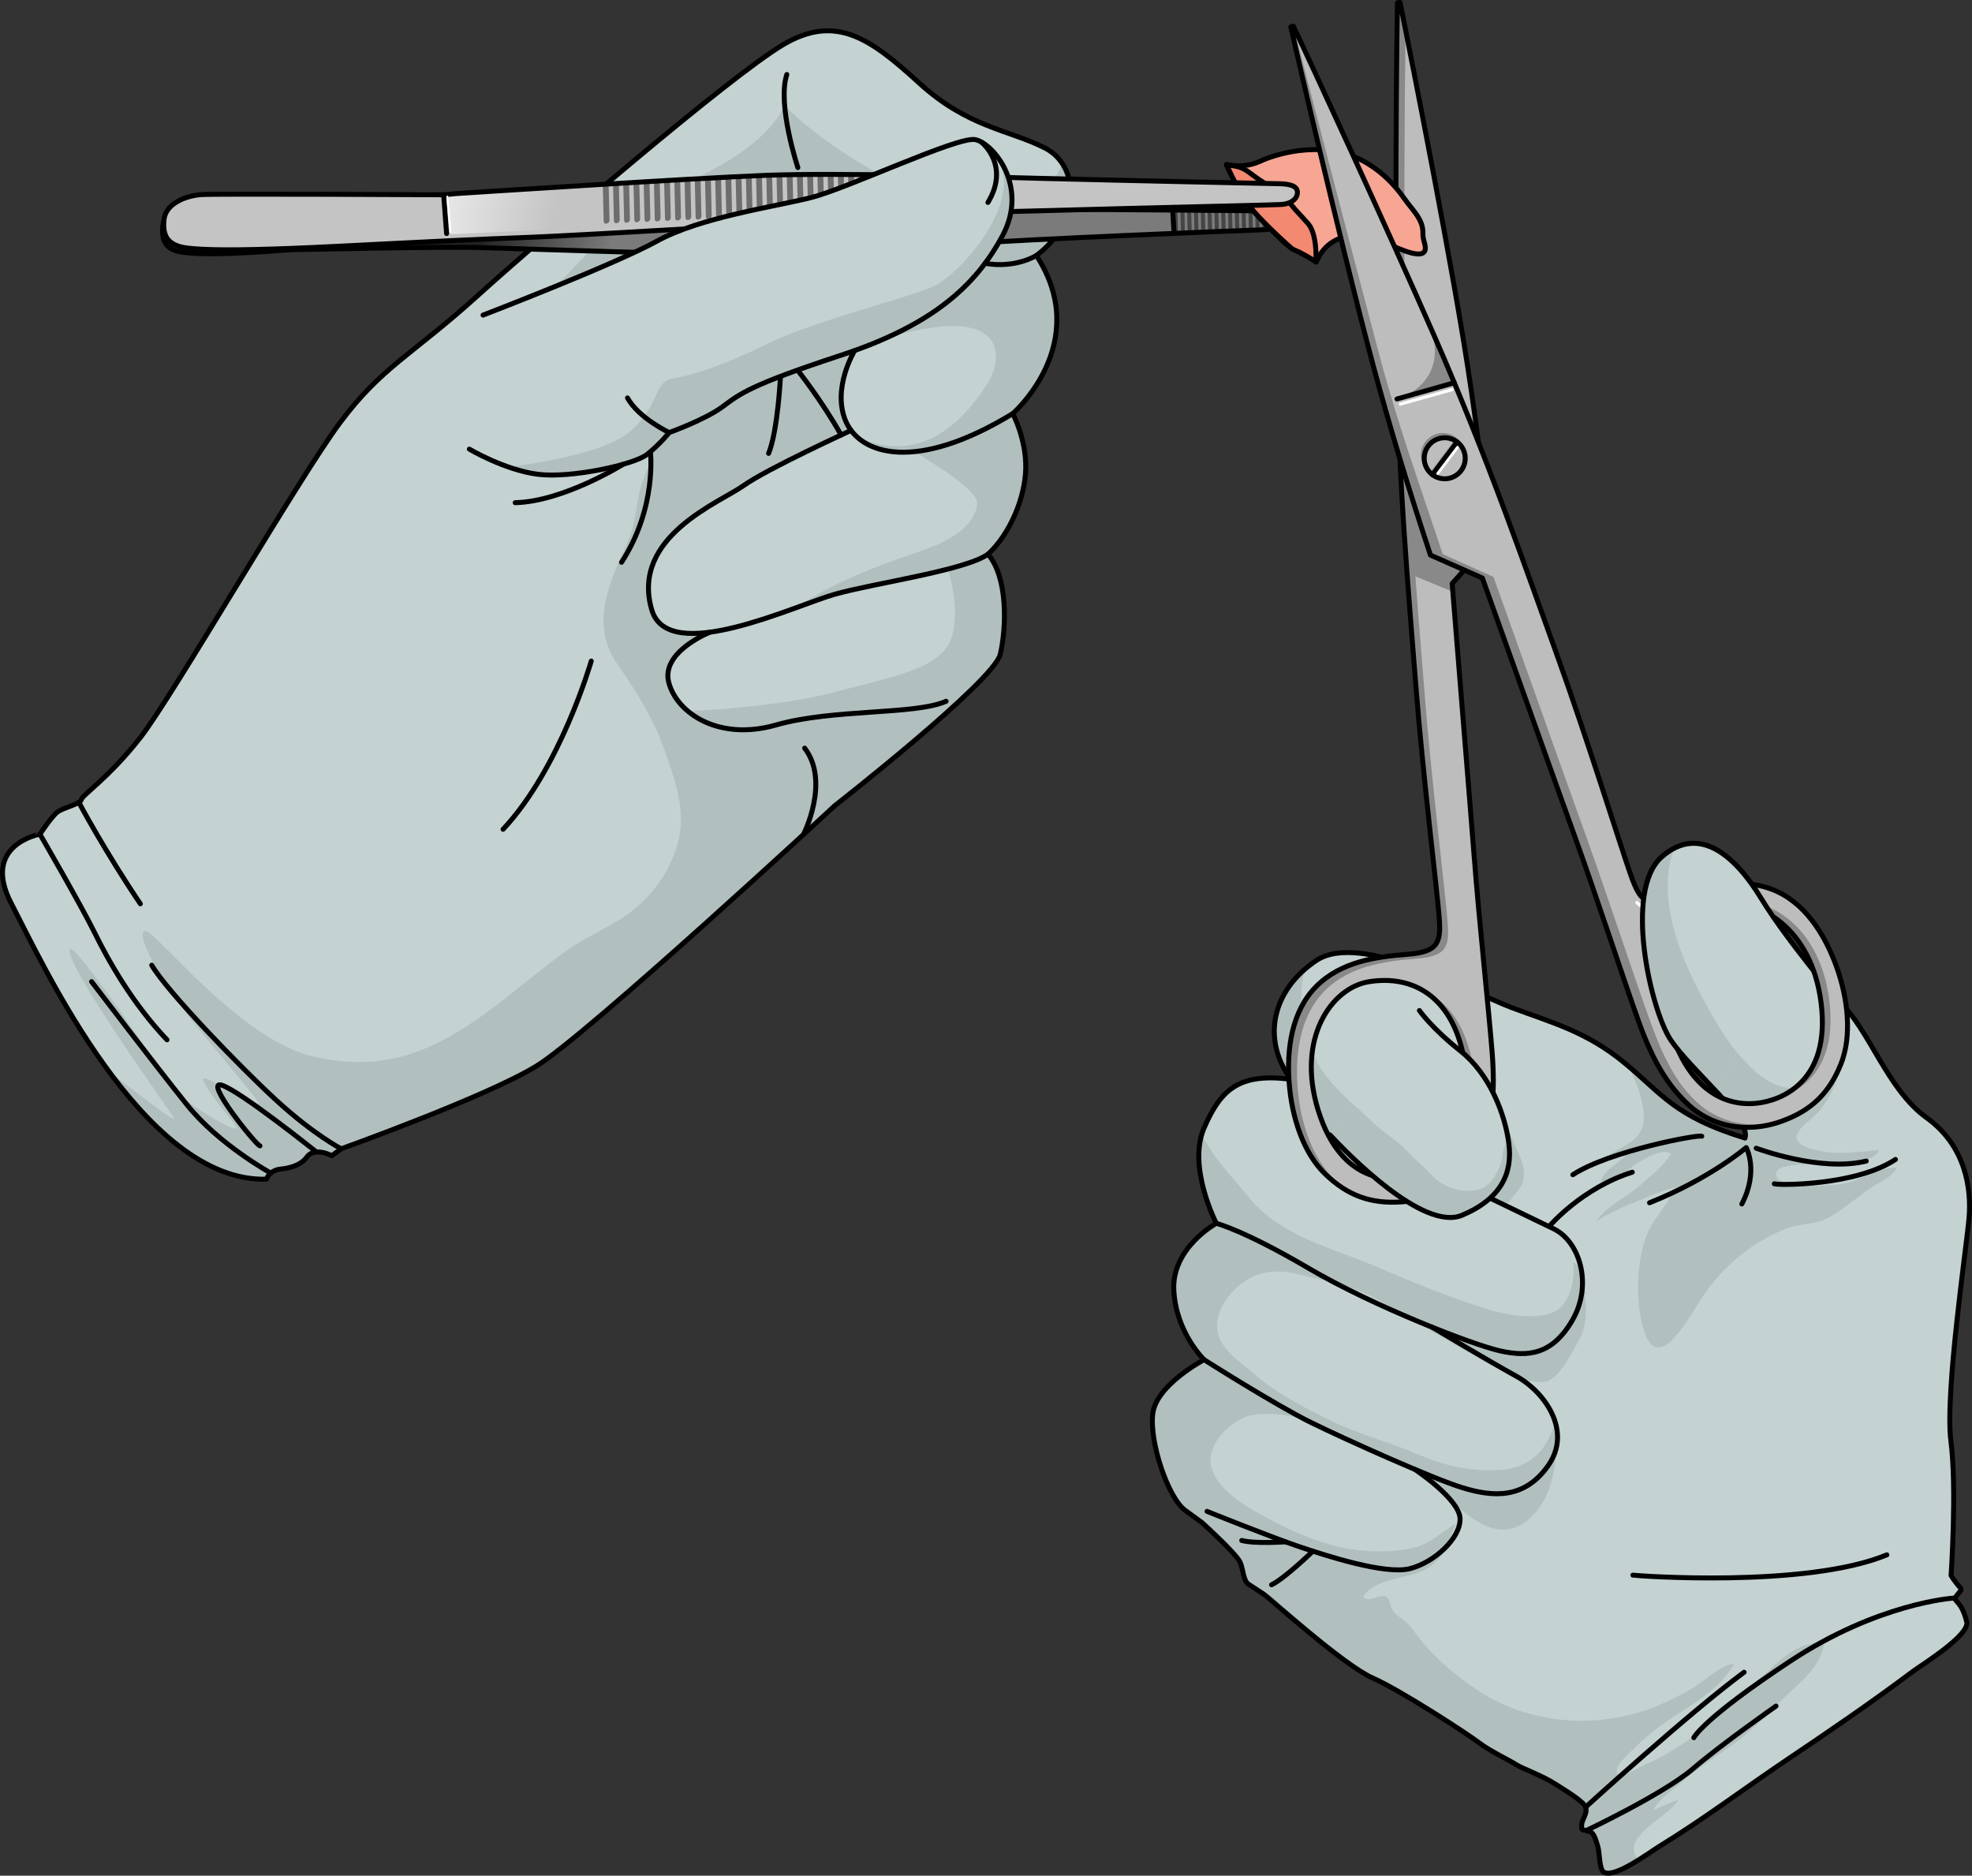 <?xml version="1.0" encoding="utf-8"?>
<!-- Generator: Adobe Illustrator 16.0.0, SVG Export Plug-In . SVG Version: 6.00 Build 0)  -->
<!DOCTYPE svg PUBLIC "-//W3C//DTD SVG 1.1//EN" "http://www.w3.org/Graphics/SVG/1.1/DTD/svg11.dtd">
<svg version="1.1" id="Layer_1" xmlns="http://www.w3.org/2000/svg" xmlns:xlink="http://www.w3.org/1999/xlink" x="0px" y="0px"
	 width="397.839px" height="378.356px" viewBox="0 0 397.839 378.356" enable-background="new 0 0 397.839 378.356"
	 xml:space="preserve">
<rect x="0" y="0" width="397.839" height="378.356" fill="#333333" stroke="none"/>
<g>
	<g>
		<g>
			<path fill="#C4D2D2" d="M393.62,317.813c0,0,1.199-17.537-0.04-27.137c-1.24-9.598,3.187-39.334,3.663-45.043
				c0.479-5.711-0.58-14.438-8.604-20.197c-8.021-5.76-11.672-18.193-17.595-23.328c0,0-10.638-12.496-15.712-20.842
				c-5.073-8.346-12.406-15.159-20.099-8.402c-7.692,6.759-2.261,30.65,1.745,36.791c4.009,6.141,16.375,16,15.065,19.914
				c-14.419-4.43-16.726-8.953-24.402-15.24c-7.679-6.287-14.565-8.039-22.624-11.061c-8.061-3.023-30.52-15.482-39.441-9.531
				c-8.922,5.953-11.114,15.811-5.168,23.975c-10.434-1.316-14.135,2.033-17.51,9.863s2.48,19.197,2.48,19.197
				s-8.988,4.904-8.571,13.462c0.417,8.556,6.108,14.044,6.108,14.044s-9.568,5.025-10.338,10.797
				c-0.77,5.771,3.105,17.096,6.502,19.572c3.397,2.477,3.397,2.477,3.397,2.477s7.095,6.409,7.75,8.092
				c0.653,1.685,0.61,3.665,1.665,4.355c0,0,2.281,1.496,3.16,2.071s16.01,14.259,21.854,16.833s19.717,11.666,21.533,13.107
				c1.817,1.441,6.202,3.562,7.431,4.367c1.229,0.806,5.315,2.229,7.952,3.957c1.24,0.813,5.637,3.381,6.067,4.623
				c0.318,0.916-0.208,1.779-0.541,2.604c-0.169,0.417-0.302,0.854-0.266,1.308c0.015,0.192-0.02,0.474,0.128,0.609
				c0.158,0.145,0.361,0.096,0.552,0.129c0.171,0.027,0.343,0.096,0.511,0.15c0.237,0.076,0.555,0.139,0.764,0.283
				c0.695,0.475,1.064,2.102,1.311,2.846c0.348,1.061,0.297,4.363,1.074,5.068c1.902,1.736,9.414-3.906,11.418-5.131
				c8.828-5.396,17.087-11.643,25.664-17.416c8.561-5.76,17.096-11.582,25.35-17.779c1.623-1.22,11.58-7.335,10.922-10.043
				c-1.082-4.469-2.824-4.107-2.25-4.984c0.575-0.877,1.403-1.408,0.975-1.871C394.327,319.031,393.62,317.813,393.62,317.813z"/>
			<path fill="#B1BFBF" d="M306.461,232.913c-0.67-1.286-1.066-2.638-1.684-3.94c-0.425-0.9-0.943-1.756-1.32-2.673
				c-0.051,1.118,0.619,2.202,0.609,3.296c-0.006,0.699-0.397,1.308-0.629,1.92c-0.211,0.56-0.227,1.141-0.557,1.652
				c-0.393,0.607-1.117,1.018-1.711,1.412c-2.004,1.332-4.861,2.014-7.203,2.451c-3.156,0.59-6.613-1.65-8.842-3.699
				c-2.11-1.939-4.252-3.721-6.519-5.482c-1.599-1.241-2.923-2.735-4.447-4.063c-3.122-2.722-6.702-6.049-8.518-9.778
				c-1.292-2.661-2.314-5.447-2.802-8.397c-0.514-3.126-0.471-6.604,0.308-9.682c0.031-0.124,0.069-0.264,0.106-0.4
				c-6.92,6.014-8.23,14.787-2.846,22.182c-0.089-0.012-0.166-0.017-0.254-0.026c1.394,1.724,2.833,3.467,3.935,5.351
				c1.263,2.154,2.642,4.285,4.063,6.336c1.504,2.164,3.109,3.572,5.227,5.104c1.75,1.27,3.29,2.826,5.033,4.07
				c1.836,1.308,3.813,2.641,5.78,3.686c2.323,1.236,4.327,3.109,7.044,3.405c2.755,0.3,5.633-0.695,7.85-2.389
				c0.531-0.404,1.05-1.075,1.727-1.229c0.754-0.174,1.166,0.344,1.74,0.72c0.6,0.396,0.682,0.589,1.236,0.275
				c0.688-0.392,1.094-1.272,1.631-1.831c0.582-0.606,1.032-1.246,1.462-1.982C307.909,237.443,307.358,234.641,306.461,232.913z"/>
			<path fill="#B1BFBF" d="M371.506,238.838c-1.626,0.25-13.629,1.416-13.158-2.202c0.311-2.397,9.166-1.595,10.611-1.673
				c2.357-0.13,8.986-0.168,10.092-3.015c-4.635,0.519-9.8,1.251-14.42-0.479c-4.964-1.857-0.223-4.771,1.672-6.605
				c2.063-1.998,5.76-7.737,3.959-10.753c-0.99-1.655-2.247,1.175-3.213,2.161c-0.947,0.968-1.788,1.988-3.006,2.559
				c-6.769,3.176-14.311-6.803-17.284-11.75c-6.036-10.045-13.28-24.168-9.035-35.943c-0.824,0.429-1.653,0.994-2.49,1.727
				c-7.692,6.759-2.261,30.65,1.745,36.791c4.009,6.141,16.375,16,15.065,19.914c-13.899-4.271-16.546-8.629-23.596-14.569
				c1.608,3.103,2.931,6.353,3.166,9.86c0.339,5.058-3.692,5.91-7.282,8.309c1.451,0.037,2.998-0.764,4.412-1.088
				c-1.351,2.43-6.244,4.043-5.773,7.214c1.76,0.385,5.178-3.179,6.543-4.114c1.354-0.926,5.947-3.909,7.554-2.406
				c-1.301,2.355-4.249,4.564-6.221,6.354c-2.643,2.398-6.835,4.1-8.731,7.172c2.626-1.633,5.463-2.951,8.367-4.072
				c2.342-0.902,5.162-2.32,7.625-2.669c-1.781,3.689-4.953,6.513-6.27,10.616c-1.75,5.455-1.902,13.311,0.01,18.754
				c1.143,3.252,3.074,3.833,5.504,1.354c2.441-2.492,4.168-5.748,6.078-8.631c4.09-6.169,10.054-11.125,16.967-13.836
				c2.502-0.979,5.238-0.75,7.672-1.821c3.68-1.618,6.764-4.852,10.216-6.925c1.527-0.917,3.624-1.863,4.372-3.523
				C378.797,235.484,375.302,238.258,371.506,238.838z"/>
			<path fill="#B1BFBF" d="M357.184,336.636c-7.676,7.144-15.56,15.185-25.314,19.306c-1.377,0.582-6.035,3.934-5.686,1.046
				c0.158-1.302,2.587-3.372,3.435-4.247c1.329-1.376,2.769-2.584,4.259-3.773c5.147-4.111,12.646-7.273,15.932-13.287
				c-2.287-0.107-6.041,3.485-8.016,4.644c-4.091,2.4-8.507,4.532-13.158,5.649c-10.353,2.486-21.459,0.928-30.486-4.973
				c-3.936-2.574-8.04-6.003-11.073-9.621c-1.157-1.379-2.038-2.921-3.366-4.146c-0.779-0.718-1.832-1.213-2.504-2.02
				c-0.867-1.041-0.578-2.652-1.682-3.154c-1.338-0.607-3.257,1.361-4.499,0.094c1.68-3.295,7.795-3.773,10.911-4.872
				c5.09-1.79,5.857-5.335,7.764-9.956c-2.609,1.541-5.075,3.992-8.285,4.836c-4.664,1.227-11.691,0.926-16.314-0.365
				c-4.711-1.317-9.131-3.227-13.424-5.561c-4.021-2.187-9.628-5.287-11.19-9.873c-1.558-4.566,3.677-10.053,8.017-10.891
				c5.369-1.039,12.616,1.029,17.402,3.395c2.049,1.011,3.977,2.277,5.998,3.326c1.682,0.871,3.592,1.406,5.232,2.199
				c2.887,1.391,5.273,3.625,8.015,5.19c3.021,1.726,4.9,4.741,7.876,6.681c3.285,2.141,6.677,3.335,10.233,1.062
				c5.913-3.78,7.568-13.114,6.113-19.386c-1.738,5.102-5.11,8.236-10.869,8.581c-6.063,0.363-11.099-0.847-16.687-3.257
				c-5.682-2.453-11.531-3.844-17.114-6.58c-5.474-2.682-11.004-5.465-15.632-9.483c-3.021-2.627-7.604-5.371-7.541-9.851
				c0.059-4.074,3.666-8.141,7.169-9.784c5.12-2.4,9.685-0.218,14.858,0.806c4.823,0.955,9.864,3.225,13.966,5.883
				c3.573,2.314,7.429,4.291,11.116,6.423c3.172,1.833,6.232,3.802,9.563,5.358c2.552,1.193,6.309,2.958,9.123,2.745
				c3.023-0.226,5.4-5.295,6.865-7.767c1.492-2.518,1.846-4.763,1.75-7.668c-0.066-1.984-0.308-7.793-2.564-8.702
				c0.482,2.929-0.53,7.802-3.154,9.564c-3.39,2.278-10.047,1.122-13.699,0.016c-7.683-2.333-15.553-5.583-22.94-8.741
				c-9.331-3.988-19.374-6.076-25.961-14.316c-2.466-3.084-5.313-5.992-7.433-9.338c-0.409-0.648-1.09-1.684-1.777-2.869
				c-2.229,7.717,2.969,17.814,2.969,17.814s-8.988,4.904-8.571,13.462c0.417,8.556,6.108,14.044,6.108,14.044
				s-9.568,5.025-10.338,10.797c-0.77,5.771,3.105,17.096,6.502,19.572c3.397,2.477,3.397,2.477,3.397,2.477s7.095,6.409,7.75,8.092
				c0.653,1.685,0.61,3.665,1.665,4.355c0,0,2.281,1.496,3.16,2.071s16.01,14.259,21.854,16.833s19.717,11.666,21.533,13.107
				c1.817,1.441,6.202,3.562,7.431,4.367c1.229,0.806,5.315,2.229,7.952,3.957c1.24,0.813,5.637,3.381,6.067,4.623
				c0.318,0.916-0.208,1.779-0.541,2.604c-0.169,0.417-0.302,0.854-0.266,1.308c0.015,0.192-0.02,0.474,0.128,0.609
				c0.158,0.145,0.361,0.096,0.552,0.129c0.171,0.027,0.343,0.096,0.511,0.15c0.237,0.076,0.555,0.139,0.764,0.283
				c0.695,0.475,1.064,2.102,1.311,2.846c0.348,1.061,0.297,4.363,1.074,5.068c1.137,1.037,4.277-0.563,7.048-2.279
				c-0.354-0.699-0.805-1.37-0.858-2.059c-0.301-3.833,7.358-7.1,8.971-10.134c-1.683,0.642-3.432,1.288-5.033,2.122
				c1.104-2.326,3.688-3.912,5.565-5.559c3.622-3.177,7.799-5.689,11.661-8.607c4.166-3.148,7.404-7.059,11.258-10.541
				c2.778-2.511,5.381-5.169,5.998-8.959C363.84,330.854,360.068,333.949,357.184,336.636z"/>
			<path fill="none" stroke="#000000" stroke-linecap="round" stroke-linejoin="round" stroke-miterlimit="10" d="M393.62,317.813
				c0,0,1.199-17.537-0.04-27.137c-1.24-9.598,3.187-39.334,3.663-45.043c0.479-5.711-0.58-14.438-8.604-20.197
				c-8.021-5.76-11.672-18.193-17.595-23.328c0,0-10.638-12.496-15.712-20.842c-5.073-8.346-12.406-15.159-20.099-8.402
				c-7.692,6.759-2.261,30.65,1.745,36.791c4.009,6.141,16.375,16,15.065,19.914c-14.419-4.43-16.726-8.953-24.402-15.24
				c-7.679-6.287-14.565-8.039-22.624-11.061c-8.061-3.023-30.52-15.482-39.441-9.531c-8.922,5.953-11.114,15.811-5.168,23.975
				c-10.434-1.316-14.135,2.033-17.51,9.863s2.48,19.197,2.48,19.197s-8.988,4.904-8.571,13.462
				c0.417,8.556,6.108,14.044,6.108,14.044s-9.568,5.025-10.338,10.797c-0.77,5.771,3.105,17.096,6.502,19.572
				c3.397,2.477,3.397,2.477,3.397,2.477s7.095,6.409,7.75,8.092c0.653,1.685,0.61,3.665,1.665,4.355c0,0,2.281,1.496,3.16,2.071
				s16.01,14.259,21.854,16.833s19.717,11.666,21.533,13.107c1.817,1.441,6.202,3.562,7.431,4.367
				c1.229,0.806,5.315,2.229,7.952,3.957c1.24,0.813,5.637,3.381,6.067,4.623c0.318,0.916-0.208,1.779-0.541,2.604
				c-0.169,0.417-0.302,0.854-0.266,1.308c0.015,0.192-0.02,0.474,0.128,0.609c0.158,0.145,0.361,0.096,0.552,0.129
				c0.171,0.027,0.343,0.096,0.511,0.15c0.237,0.076,0.555,0.139,0.764,0.283c0.695,0.475,1.064,2.102,1.311,2.846
				c0.348,1.061,0.297,4.363,1.074,5.068c1.902,1.736,9.414-3.906,11.418-5.131c8.828-5.396,17.087-11.643,25.664-17.416
				c8.561-5.76,17.096-11.582,25.35-17.779c1.623-1.22,11.58-7.335,10.922-10.043c-1.082-4.469-2.824-4.107-2.25-4.984
				c0.575-0.877,1.403-1.408,0.975-1.871C394.327,319.031,393.62,317.813,393.62,317.813z"/>
			<path fill="none" stroke="#000000" stroke-linecap="round" stroke-linejoin="round" stroke-miterlimit="10" d="M245.379,246.771
				c0,0,5.5,1.354,18.644,9.07s33.173,15.464,38.661,16.669c5.487,1.204,10.477,0.888,14.582-6.286
				c4.104-7.174,1.4-15.82-3.82-18.346c-5.221-2.523-12.837-6.193-12.837-6.193"/>
			<path fill="none" stroke="#000000" stroke-linecap="round" stroke-linejoin="round" stroke-miterlimit="10" d="M242.917,274.277
				c0,0,14.414,9.162,21.63,12.695c7.215,3.533,24.612,11.347,30.556,13.148c5.941,1.803,12.395,2.445,17.264-4.527
				c4.868-6.973-0.74-14.833-6.452-17.978c-5.71-3.145-16.988-9.894-16.988-9.894"/>
			<path fill="none" stroke="#000000" stroke-linecap="round" stroke-linejoin="round" stroke-miterlimit="10" d="M243.515,304.873
				c0,0,13.007,5.236,18.64,7.134c5.631,1.897,17.311,5.665,22.258,4.425c4.948-1.242,10.248-6.137,10.148-10.089
				c-0.102-3.952-9.104-9.933-9.104-9.933"/>
			<path fill="none" stroke="#000000" stroke-linecap="round" stroke-linejoin="round" stroke-miterlimit="10" d="M264.862,312.9
				c0,0-5.734,5.551-8.333,6.777"/>
			<path fill="none" stroke="#000000" stroke-linecap="round" stroke-linejoin="round" stroke-miterlimit="10" d="M259.348,311.014
				c0,0-6.168,0.447-8.834-0.273"/>
			<path fill="none" stroke="#000000" stroke-linecap="round" stroke-linejoin="round" stroke-miterlimit="10" d="M393.995,322.377
				c0,0-15.102,0.99-32.797,12.686c-17.699,11.698-19.482,15.459-19.482,15.459"/>
			<path fill="none" stroke="#000000" stroke-linecap="round" stroke-linejoin="round" stroke-miterlimit="10" d="M320.022,369.254
				c0,0,15.628-7.403,21.467-12.42c5.838-5.016,16.815-12.686,16.815-12.686"/>
			<path fill="none" stroke="#000000" stroke-linecap="round" stroke-linejoin="round" stroke-miterlimit="10" d="M319.89,364.529
				c0,0,20.981-19.102,31.974-27.209"/>
			<path fill="none" stroke="#000000" stroke-linecap="round" stroke-linejoin="round" stroke-miterlimit="10" d="M329.424,317.734
				c0.426,0.113,34.826,2.686,51.242-4.092"/>
			<path fill="none" stroke="#000000" stroke-linecap="round" stroke-linejoin="round" stroke-miterlimit="10" d="M332.786,242.619
				c12.199-4.857,19.5-11.133,19.5-11.133s2.603,4.695-0.881,11.379"/>
			<path fill="none" stroke="#000000" stroke-linecap="round" stroke-linejoin="round" stroke-miterlimit="10" d="M312.645,247.275
				c0,0,6.491-7.623,16.658-10.823"/>
			<path fill="none" stroke="#000000" stroke-linecap="round" stroke-linejoin="round" stroke-miterlimit="10" d="M343.323,229.199
				c-0.627-0.41-18.698,2.99-26.012,7.764"/>
			<path fill="none" stroke="#000000" stroke-linecap="round" stroke-linejoin="round" stroke-miterlimit="10" d="M354.301,231.611
				c0,0,12.932,4.889,22.205,2.597"/>
			<path fill="none" stroke="#000000" stroke-linecap="round" stroke-linejoin="round" stroke-miterlimit="10" d="M357.959,238.792
				c0.973,0.339,16.506,0.355,24.438-4.907"/>
			<g>
				<g>
					<path fill="#BDBDBD" d="M267.414,236.882c4.48,4.279,9.14,6.044,15.536,5.546c8.029-0.623,13.471-5.299,15.722-10.528
						c2.254-5.228,3.029-10.942,2.368-19.479c-0.665-8.544-2.594-26.21-3.636-39.649c-1.015-13.041-3.558-43.783-4.438-55.06
						l7.636-8.522c-1.33-12.543-3.026-26.494-5.43-40.992C290.803,41.813,282.458,0.5,282.458,0.5l-0.524,0.051
						c-0.245,11.023-0.453,46.979-0.218,68.824c0.287,26.744,2.554,51.297,3.92,68.873c1.367,17.577,4.293,41.365,4.697,46.59
						c0.404,5.223-0.039,7.169-6.334,7.66c-6.297,0.488-13.381,1.426-18.416,6.445c-5.033,5.021-6.031,12.754-5.495,19.577
						C260.616,225.337,262.932,232.6,267.414,236.882z M276.229,198.02c8.904-1.383,16.243,3.061,18.811,14.044
						c3.336,14.261-1.301,22.409-8.854,24.954c-4.793,1.611-15.5,2.264-20.248-13.045
						C261.439,209.467,268.628,199.201,276.229,198.02z"/>
					<g>
						<path fill="#898989" d="M275.67,236.678c4.507,2.797,9.393,2.183,12.219,1.232c7.554-2.544,12.19-10.695,8.854-24.953
							c-1.598-6.843-5.049-11.143-9.572-13.084c3.68,2.227,6.478,6.242,7.869,12.19c3.336,14.261-1.301,22.409-8.854,24.954
							C283.713,237.85,279.665,238.416,275.67,236.678z"/>
						<path fill="#898989" d="M269.12,237.775c-4.483-4.283-6.799-11.545-7.328-18.363c-0.535-6.82,0.464-14.557,5.497-19.578
							c5.034-5.017,12.118-5.954,18.414-6.445c6.294-0.49,6.739-2.436,6.333-7.658c-0.402-5.227-3.327-29.016-4.695-46.592
							c-1.366-17.575-3.635-42.129-3.92-68.872c-0.209-19.419-0.068-49.972,0.139-64.265c-0.689-3.459-1.102-5.502-1.102-5.502
							l-0.524,0.051c-0.245,11.023-0.453,46.979-0.218,68.824c0.287,26.744,2.554,51.297,3.92,68.873
							c1.367,17.577,4.293,41.365,4.697,46.59c0.404,5.223-0.039,7.169-6.334,7.66c-6.297,0.488-13.381,1.426-18.416,6.445
							c-5.033,5.021-6.031,12.754-5.495,19.577c0.528,6.816,2.845,14.079,7.326,18.361c1.861,1.778,3.757,3.112,5.788,4.04
							C271.797,240.089,270.452,239.045,269.12,237.775z"/>
					</g>
					<path fill="#898989" d="M293.095,119.367c-0.046-0.584-0.091-1.145-0.129-1.655l4.124-4.603
						c-2.498-7.976-10.75-34.31-15.42-48.967c0.012,1.811,0.027,3.566,0.045,5.232c0.18,16.627,1.123,32.407,2.141,46.191
						L293.095,119.367z"/>
					<path fill="none" stroke="#000000" stroke-linecap="round" stroke-linejoin="round" stroke-miterlimit="10" d="
						M267.414,236.882c4.48,4.279,9.14,6.044,15.536,5.546c8.029-0.623,13.471-5.299,15.722-10.528
						c2.254-5.228,3.029-10.942,2.368-19.479c-0.665-8.544-2.594-26.21-3.636-39.649c-1.015-13.041-3.558-43.783-4.438-55.06
						l7.636-8.522c-1.33-12.543-3.026-26.494-5.43-40.992C290.803,41.813,282.458,0.5,282.458,0.5l-0.524,0.051
						c-0.245,11.023-0.453,46.979-0.218,68.824c0.287,26.744,2.554,51.297,3.92,68.873c1.367,17.577,4.293,41.365,4.697,46.59
						c0.404,5.223-0.039,7.169-6.334,7.66c-6.297,0.488-13.381,1.426-18.416,6.445c-5.033,5.021-6.031,12.754-5.495,19.577
						C260.616,225.337,262.932,232.6,267.414,236.882z M276.229,198.02c8.904-1.383,16.243,3.061,18.811,14.044
						c3.336,14.261-1.301,22.409-8.854,24.954c-4.793,1.611-15.5,2.264-20.248-13.045
						C261.439,209.467,268.628,199.201,276.229,198.02z"/>
				</g>
				<g>
					<g>
						<path fill="#C4D2D2" d="M2.276,182.238c6.192,11.87,26.528,56.322,51.471,55.624c0.734-1.87,2.739-2.026,2.739-2.026
							s3.837-0.19,5.386-2.398c1.547-2.206,5.072-0.309,5.072-0.309l1.886-1.395c0,0,29.135-10.432,39.362-16.675
							c10.228-6.248,60.259-52.57,60.259-52.57s32.083-25.077,33.353-30.524c1.27-5.448,1.545-15.464-2.476-20.175
							c4.42-4.067,7.49-11.38,7.61-17.302c0.122-5.926-2.617-11.059-2.617-11.059s16.286-14.174,4.761-31.894
							c8.904-6.592,8.936-18.019,1.712-21.687c-7.225-3.669-15.532-4.145-25.324-13.072c-9.791-8.929-16.792-14.087-27.488-7.758
							c-10.695,6.327-48.795,39.041-61.824,50.807C83.125,71.597,76.972,74.032,68.59,85.272
							c-8.384,11.245-33.849,55.287-40.25,63.476c-6.402,8.188-11.796,11.648-11.929,12.545c-0.133,0.893-3.591,1.596-4.788,2.484
							c-1.2,0.889-3.566,4.495-3.566,4.495S-3.912,170.369,2.276,182.238z"/>
						<path fill="#B1BFBF" d="M197.621,42.143c-12.772-0.916-31.645-12.86-39.329-20.885c-5.721,12.293-29.656,19.218-29.656,19.218
							l-16.44,17.232c0.662-0.695,10.922,10.029,11.559,10.792c2.804,3.351,5.32,7.096,6.733,11.265
							c0.685,2.019,1.107,4.135,1.104,6.272c-0.01,2.096-0.447,4.213-0.514,6.305c-0.058,1.852-0.705,2.823-1.372,4.6
							c-1.433,3.813-1.214,8.119-2.856,11.853c-3.48,7.903-8.131,16.714-2.396,25.021c4.054,5.878,7.393,11.077,9.729,17.854
							c2.097,6.084,4.327,11.963,2.557,18.426c-1.526,5.574-5.105,10.609-9.741,14.053c-3.814,2.828-8.332,4.55-12.221,7.287
							c-12.476,8.774-24.159,21.944-40.525,22.749c-3.782,0.184-7.933-0.246-11.604-1.208
							c-15.235-4.001-31.767-26.035-33.503-25.179c-1.736,0.854,3.124,9.308,6.763,14.379c3.638,5.07,14.675,17.779,16.083,19.969
							c1.406,2.192-7.232-3.242-10.209-4.502c-2.978-1.26,3.168,6.051,5.607,9.202c2.437,3.149-9.638-3.957-11.953-6.865
							c-2.313-2.907-22.351-33.22-21.392-27.954c0.955,5.261,19.794,31.497,21.06,33.497c0.944,1.489-8.347-5.68-13.15-9.438
							c8.813,11.945,19.766,22.114,31.793,21.777c0.734-1.87,2.739-2.026,2.739-2.026s3.837-0.19,5.386-2.398
							c1.547-2.206,5.072-0.309,5.072-0.309l1.886-1.395c0,0,29.135-10.432,39.362-16.675c10.228-6.248,60.259-52.57,60.259-52.57
							c4.595-3.589,9.114-7.271,13.584-11.016c1.706-1.427,3.468-2.789,5.158-4.233c0.845-0.723,1.671-1.464,2.457-2.248
							c0.276-0.27,0.671-0.56,0.777-0.951c0.104-0.386,0.055-0.885,0.055-1.278c-0.003-0.213,0.027-0.288-0.08-0.496
							c-0.106-0.206-0.417-0.71-0.615-0.828c-0.309-0.185-0.771,0.029-1.069,0.124c-0.36,0.118-0.741,0.186-1.104,0.306
							c-0.974,0.313-1.935,0.731-2.953,0.858c-0.864,0.109-1.686,0.418-2.545,0.587c-0.399,0.078-0.817-0.041-1.225-0.046
							c-0.417-0.006-0.839,0.023-1.255,0.044c-0.984,0.055-1.96,0.137-2.946,0.169c-1.105,0.035-2.229,0.111-3.335,0.112
							c-0.758-0.004-1.458-0.292-2.219-0.251c-2.313,0.124-4.62,0.295-6.938,0.397c-0.313,0.013-0.627,0.026-0.938,0.046
							c-5.346,0.29-11.048,0.65-15.247-3.35c-3.537-3.368-3.398-7.213-3.144-11.113c0.162-2.471-0.638-3.513-2.22-5.824
							c-1.614-2.359-1.438-4.466-1.158-7.225c0.433-4.267-0.734-10.157,1.928-13.876c2.257-3.159,7.148-5.069,10.484-6.84
							c3.979-2.116,8.026-4.107,12.092-6.058c0.485-0.232,5.68-2.188,5.701-2.679l0.736-16.112l31.689-29.339
							C202.253,42.095,200.047,42.318,197.621,42.143z"/>
						<path fill="#C4D2D2" d="M171.695,86.821c0,0-16.926,7.735-21.667,11.122c-4.743,3.386-22.855,10.327-18.543,25.059
							c3.339,11.424,29.021-0.942,37.113-3.184c8.091-2.24,26.091-4.748,30.729-8.028"/>
						<path fill="#C4D2D2" d="M172.431,70.709c0,0-4.692,7.653-1.775,14.324c2.916,6.672,14.145,10.317,33.665-1.604"/>
						<path fill="#C4D2D2" d="M143.245,127.52c0,0-9.922,3.914-8.334,10.11c1.592,6.201,10.073,11.922,21.628,8.617
							c11.553-3.304,28.021-1.997,34.329-4.79"/>
						<path fill="#B1BFBF" d="M206.938,94.488c0.122-5.926-2.617-11.059-2.617-11.059s16.286-14.174,4.761-31.894
							c7.129-5.279,8.557-13.644,5.141-18.655c-2.757,9.703-15.983,5.107-15.983,5.107l-3.789,1.388c0,0-4.832,15.478-15.814,28.861
							c25.696-7.681,23.599,4.615,20.449,9.355c-3.148,4.738-12.089,17.536-26.64,10.239c2.105,3.623,12.823,3.816,12.823,3.816
							s12.071,6.928,11.87,9.909c-0.202,2.982-2.769,6.018-8.305,8.414c-5.532,2.398-16.643,4.956-28.575,12.75
							c6.319-2.179,30.956-7.923,30.956-7.923s2.851,8.441,0.549,14.325c-2.299,5.889-12.15,7.508-23.759,10.575
							c-9.909,2.62-24.182,3.513-28.15,3.72c-0.685,0.036-1.06,0.05-1.06,0.05l0.375-0.014c5.123,21.746,49.557-1.287,49.557-1.287
							l2.145,1.69c5.745-5.147,10.463-9.87,10.933-11.894c1.27-5.448,1.545-15.464-2.476-20.175
							C203.748,107.723,206.818,100.41,206.938,94.488z"/>
						<path fill="none" stroke="#000000" stroke-linecap="round" stroke-linejoin="round" stroke-miterlimit="10" d="M2.276,182.238
							c6.192,11.87,26.528,56.322,51.471,55.624c0.734-1.87,2.739-2.026,2.739-2.026s3.837-0.19,5.386-2.398
							c1.547-2.206,5.072-0.309,5.072-0.309l1.886-1.395c0,0,29.135-10.432,39.362-16.675c10.228-6.248,60.259-52.57,60.259-52.57
							s32.083-25.077,33.353-30.524c1.27-5.448,1.545-15.464-2.476-20.175c4.42-4.067,7.49-11.38,7.61-17.302
							c0.122-5.926-2.617-11.059-2.617-11.059s16.286-14.174,4.761-31.894c8.904-6.592,8.936-18.019,1.712-21.687
							c-7.225-3.669-15.532-4.145-25.324-13.072c-9.791-8.929-16.792-14.087-27.488-7.758
							c-10.695,6.327-48.795,39.041-61.824,50.807C83.125,71.597,76.972,74.032,68.59,85.272
							c-8.384,11.245-33.849,55.287-40.25,63.476c-6.402,8.188-11.796,11.648-11.929,12.545c-0.133,0.893-3.591,1.596-4.788,2.484
							c-1.2,0.889-3.566,4.495-3.566,4.495S-3.912,170.369,2.276,182.238z"/>
						<path fill="none" stroke="#000000" stroke-linecap="round" stroke-linejoin="round" stroke-miterlimit="10" d="
							M131.208,91.109c0,0,1.4,11.174-5.816,22.313"/>
						<path fill="none" stroke="#000000" stroke-linecap="round" stroke-linejoin="round" stroke-miterlimit="10" d="
							M171.695,86.821c0,0-16.926,7.735-21.667,11.122c-4.743,3.386-22.855,10.327-18.543,25.059
							c3.339,11.424,29.021-0.942,37.113-3.184c8.091-2.24,26.091-4.748,30.729-8.028"/>
						<path fill="none" stroke="#000000" stroke-linecap="round" stroke-linejoin="round" stroke-miterlimit="10" d="
							M143.245,127.52c0,0-9.922,3.914-8.334,10.11c1.592,6.201,10.073,11.922,21.628,8.617c11.553-3.304,28.021-1.997,34.329-4.79"
							/>
						<path fill="none" stroke="#000000" stroke-linecap="round" stroke-linejoin="round" stroke-miterlimit="10" d="
							M119.281,133.342c0,0-6.176,21.572-17.791,33.946"/>
						<path fill="none" stroke="#000000" stroke-linecap="round" stroke-linejoin="round" stroke-miterlimit="10" d="
							M15.907,161.849c0,0,5.217,9.824,12.409,20.467"/>
						<path fill="none" stroke="#000000" stroke-linecap="round" stroke-linejoin="round" stroke-miterlimit="10" d="M8.057,168.272
							c0,0,8.362,14.439,11.087,19.975c2.724,5.537,7.554,14.146,14.547,21.505"/>
						<path fill="none" stroke="#000000" stroke-linecap="round" stroke-linejoin="round" stroke-miterlimit="10" d="M68.83,231.734
							c0,0-5.533-2.864-12.996-9.7c-7.466-6.834-22.329-22.273-25.221-27.341"/>
						<path fill="none" stroke="#000000" stroke-linecap="round" stroke-linejoin="round" stroke-miterlimit="10" d="
							M63.845,232.386c0,0-15.233-12.218-19.087-13.483c-3.857-1.269,6.947,12.166,7.686,12.236"/>
						<path fill="none" stroke="#000000" stroke-linecap="round" stroke-linejoin="round" stroke-miterlimit="10" d="M54.632,236.63
							c0,0-10.391-5.67-16.881-13.742c-6.489-8.073-19.274-24.876-19.274-24.876"/>
						<path fill="none" stroke="#000000" stroke-linecap="round" stroke-linejoin="round" stroke-miterlimit="10" d="
							M162.076,168.359c0,0,5.466-10.652,0.259-17.448"/>
						<path fill="none" stroke="#000000" stroke-linecap="round" stroke-linejoin="round" stroke-miterlimit="10" d="
							M157.456,75.915c0,0-0.536,11.014-2.393,15.543"/>
						<path fill="none" stroke="#000000" stroke-linecap="round" stroke-linejoin="round" stroke-miterlimit="10" d="M160.893,74.65
							c0,0,4.825,6.051,8.8,13.098"/>
						<path fill="none" stroke="#000000" stroke-linecap="round" stroke-linejoin="round" stroke-miterlimit="10" d="
							M160.966,33.804c0,0-4.226-12.665-2.229-18.777"/>
						<g>
							<g>
								
									<linearGradient id="SVGID_1_" gradientUnits="userSpaceOnUse" x1="3065.587" y1="857.612" x2="3091.059" y2="868.984" gradientTransform="matrix(-0.818 -0.392 -0.627 0.922 3169.255 458.216)">
									<stop  offset="0" style="stop-color:#7B7B7B"/>
									<stop  offset="0.978" style="stop-color:#212121"/>
								</linearGradient>
								<path fill="url(#SVGID_1_)" d="M33.439,43.245c0,0-2.289,5.606,1.637,7.199c3.928,1.591,19.983,0.177,23.41-0.06
									c0,0,30.537-0.661,37.629-0.47c7.091,0.193,43.638,1.485,55.561,1.423c11.922-0.069,35.78-1.459,44.445-2.216
									c8.666-0.752,54.292-2.636,57.876-2.741c3.583-0.101,4.522-0.761,4.42-2.155c-0.104-1.397-2.741-1.555-4.633-1.671
									c-1.885-0.112-34.746-0.265-46.798-0.423c-12.051-0.156-61.565-1.965-61.565-1.965l-84.612,2.988L33.439,43.245z"/>
								<g>
									<path fill="#454545" d="M247.744,42.467c0.274,0.005,0.549,0.007,0.806,0.011l0.094,4.114
										c-0.262,0.007-0.529,0.019-0.808,0.03L247.744,42.467z"/>
									<path fill="#454545" d="M249.118,42.483c0.278,0.003,0.548,0.005,0.807,0.007l0.088,4.045
										c-0.257,0.006-0.528,0.02-0.805,0.029L249.118,42.483z"/>
									<path fill="#454545" d="M251.863,42.513c0.3,0.005,0.569,0.012,0.809,0.013l0.086,3.902
										c-0.243,0.007-0.512,0.02-0.806,0.029L251.863,42.513z"/>
									<path fill="#454545" d="M250.488,42.494c0.286,0.004,0.558,0.009,0.81,0.013l0.089,3.971
										c-0.255,0.01-0.525,0.022-0.809,0.034L250.488,42.494z"/>
									<path fill="#454545" d="M253.784,42.555c0.084,0.01,0.175,0.013,0.258,0.018l0.087,3.807
										c-0.049,0.002-0.086,0.005-0.132,0.002c-0.149,0.008-0.382,0.015-0.675,0.026l-0.086-3.871
										C253.497,42.545,253.688,42.549,253.784,42.555z"/>
									<path fill="#454545" d="M254.609,42.609c0.269,0.02,0.538,0.043,0.808,0.077l0.08,3.605
										c-0.249,0.023-0.515,0.047-0.806,0.064L254.609,42.609z"/>
									<path fill="#454545" d="M258.184,43.653l0.036,1.573c-0.157,0.257-0.41,0.466-0.794,0.639l-0.059-2.768
										C257.715,43.239,258,43.42,258.184,43.653z"/>
									<path fill="#454545" d="M255.984,42.758c0.285,0.042,0.556,0.092,0.811,0.159l0.072,3.14
										c-0.238,0.062-0.506,0.12-0.804,0.165L255.984,42.758z"/>
									<path fill="#454545" d="M245,42.442c0.274,0.004,0.54,0.005,0.804,0.007l0.093,4.25c-0.261,0.011-0.53,0.021-0.801,0.033
										L245,42.442z"/>
									<path fill="#454545" d="M246.372,42.456c0.274,0.004,0.544,0.005,0.807,0.009l0.094,4.179
										c-0.265,0.011-0.536,0.022-0.808,0.035L246.372,42.456z"/>
									<path fill="#454545" d="M236.763,42.379c0.271,0.002,0.54,0.004,0.808,0.008l0.103,4.656
										c-0.266,0.01-0.536,0.021-0.808,0.034L236.763,42.379z"/>
									<path fill="#454545" d="M239.508,42.4c0.271,0,0.539,0.003,0.805,0.006l0.099,4.521c-0.263,0.008-0.53,0.022-0.804,0.03
										L239.508,42.4z"/>
									<path fill="#454545" d="M238.136,42.388c0.272,0.003,0.539,0.007,0.805,0.01l0.104,4.587
										c-0.269,0.01-0.534,0.021-0.803,0.034L238.136,42.388z"/>
									<path fill="#454545" d="M243.626,42.432c0.273,0.003,0.54,0.007,0.808,0.006l0.094,4.32
										c-0.267,0.007-0.532,0.021-0.805,0.029L243.626,42.432z"/>
									<path fill="#454545" d="M242.253,42.421c0.272,0.003,0.542,0.003,0.807,0.005l0.099,4.385
										c-0.267,0.012-0.533,0.021-0.807,0.037L242.253,42.421z"/>
									<path fill="#454545" d="M240.88,42.411c0.275,0.003,0.538,0.002,0.806,0.005l0.098,4.454
										c-0.264,0.009-0.533,0.021-0.805,0.031L240.88,42.411z"/>
								</g>
								<path fill="none" stroke="#000000" stroke-linecap="round" stroke-linejoin="round" stroke-miterlimit="10" d="
									M33.439,43.245c0,0-2.289,5.606,1.637,7.199c3.928,1.591,19.983,0.177,23.41-0.06c0,0,30.537-0.661,37.629-0.47
									c7.091,0.193,43.638,1.485,55.561,1.423c11.922-0.069,35.78-1.459,44.445-2.216c8.666-0.752,54.292-2.636,57.876-2.741
									c3.583-0.101,4.522-0.761,4.42-2.155c-0.104-1.397-2.741-1.555-4.633-1.671c-1.885-0.112-34.746-0.265-46.798-0.423
									c-12.051-0.156-61.565-1.965-61.565-1.965l-84.612,2.988L33.439,43.245z"/>
								
									<line fill="none" stroke="#000000" stroke-linecap="round" stroke-linejoin="round" stroke-miterlimit="10" x1="236.866" y1="47.077" x2="236.581" y2="42.379"/>
							</g>
							<g>
								<g>
									<g>
										<g>
											<path fill="#F7A694" d="M270.346,48.055c-2.455,0.961-3.939,2.704-4.789,4.819c-1.031-0.717-2.65-1.714-4.836-2.653
												c-0.652-0.504-1.295-1.024-1.93-1.558c0.17,0.017-5.099-4.725-6.998-7.479c-1.6-2.316-2.919-4.854-4.104-7.41
												c-0.088-0.188-0.172-0.381-0.26-0.572c2.667,0.457,4.723,0.267,6.771-0.668c3.974-1.817,13.669-4.479,21.832,0.523
												c2.979,1.826,5.358,4.255,7.355,7.1c1.538,2.193,3.783,4.084,3.675,6.952c-0.03,0.773,0.204,1.443,0.388,2.184
												c1.016,4.118-5.867,0.483-7.379-0.025C277.251,48.319,273.298,46.899,270.346,48.055z"/>
											<path fill="none" stroke="#000000" stroke-linecap="round" stroke-linejoin="round" stroke-miterlimit="10" d="
												M270.346,48.055c-2.455,0.961-3.939,2.704-4.789,4.819c-1.031-0.717-2.65-1.714-4.836-2.653
												c-0.652-0.504-1.295-1.024-1.93-1.558c0.17,0.017-5.099-4.725-6.998-7.479c-1.6-2.316-2.919-4.854-4.104-7.41
												c-0.088-0.188-0.172-0.381-0.26-0.572c2.667,0.457,4.723,0.267,6.771-0.668c3.974-1.817,13.669-4.479,21.832,0.523
												c2.979,1.826,5.358,4.255,7.355,7.1c1.538,2.193,3.783,4.084,3.675,6.952c-0.03,0.773,0.204,1.443,0.388,2.184
												c1.016,4.118-5.867,0.483-7.379-0.025C277.251,48.319,273.298,46.899,270.346,48.055z"/>
											<path fill="#F48971" d="M260.721,50.221c-0.652-0.504-7.028-6.282-8.928-9.036c-1.6-2.316-2.919-4.854-4.104-7.41
												c-0.088-0.188-0.172-0.381-0.26-0.572c0.161,0.028,0.313,0.047,0.466,0.068c0.685,0.161,1.368,0.207,2.055,0.421
												c1.52,0.46,2.662,1.608,3.979,2.486c2.251,1.5,4.686,2.75,6.408,4.925c1.133,1.435,2.372,2.646,3.571,4.021
												c1.793,2.053,1.615,7.022,1.561,7.387c-0.015,0.097-0.03,0.188-0.046,0.274
												C264.391,52.074,262.821,51.124,260.721,50.221z"/>
											<path fill="#F48971" d="M250.051,34.646c2.443,1.235,4.455,3.283,6.678,4.854c0.834,0.59,1.617,1.635,2.583,1.988
												c0.796,0.287,1.194,0.545,1.774,1.214c0.807,0.931,1.195,1.901,1.758,2.979c0.442,0.845,0.93,1.654,1.33,2.521
												c0.244,0.522,0.42,1.024,0.553,1.581c0.08,0.343,0.275,0.774,0.192,1.126c-0.382-0.068-0.703-0.448-1.003-0.676
												c-0.609-0.463-1.272-0.855-1.871-1.337c-0.379-0.307-0.693-0.629-1.119-0.874c-0.335-0.189-0.705-0.283-1.035-0.478
												c-2.156-1.276-3.447-3.364-5.145-5.128c-0.68-0.708-1.291-1.474-1.905-2.238c-0.481-0.602-1.104-1.089-1.501-1.753
												c-0.328-0.549-0.685-1.063-1.043-1.589c-0.371-0.549-0.396-1.249-0.73-1.812c-0.095-0.162-0.379-0.289-0.197-0.518
												C249.523,34.319,249.893,34.565,250.051,34.646z"/>
											<path fill="none" stroke="#000000" stroke-linecap="round" stroke-linejoin="round" stroke-miterlimit="10" d="
												M260.721,50.221c-0.652-0.504-7.028-6.282-8.928-9.036c-1.6-2.316-2.919-4.854-4.104-7.41
												c-0.088-0.188-0.172-0.381-0.26-0.572c0.161,0.028,0.313,0.047,0.466,0.068c0.685,0.161,1.368,0.207,2.055,0.421
												c1.52,0.46,2.662,1.608,3.979,2.486c2.251,1.5,4.686,2.75,6.408,4.925c1.133,1.435,2.372,2.646,3.571,4.021
												c1.793,2.053,1.615,7.022,1.561,7.387c-0.015,0.097-0.03,0.188-0.046,0.274
												C264.391,52.074,262.821,51.124,260.721,50.221z"/>
										</g>
									</g>
								</g>
							</g>
							<g>
								<path fill="#C4C4C4" d="M261.742,38.668c0.103,1.238-1.022,2.423-3.275,2.582c-2.252,0.154-59.646,1.396-70.659,1.973
									c-11.007,0.572-66.483,4.122-83.019,4.73c-16.537,0.61-34.813,1.717-45.895,2.144c-11.089,0.426-17.418,0.371-20.979-0.046
									c-3.978-0.465-5.168-2.331-4.833-5.708c0.334-3.38,4.578-4.882,7.523-5.088c2.941-0.207,48.901,0.038,48.901,0.038
									l2.552-0.246c0,0,48.113-3.142,62.643-3.686c14.527-0.542,42.016,0.271,55.651,0.63c13.638,0.354,45.605,1.047,47.396,1.063
									C259.534,37.067,261.623,37.265,261.742,38.668z"/>
								
									<linearGradient id="SVGID_2_" gradientUnits="userSpaceOnUse" x1="3113.207" y1="875.831" x2="3079.179" y2="858.853" gradientTransform="matrix(-0.818 -0.392 -0.627 0.922 3169.255 458.216)">
									<stop  offset="0" style="stop-color:#FFFFFF"/>
									<stop  offset="1" style="stop-color:#FFFFFF;stop-opacity:0"/>
								</linearGradient>
								<polygon fill="url(#SVGID_2_)" points="120.131,45.879 90.893,47.251 90.198,39.211 119.403,37.317 								"/>
								<g>
									<path fill="#6D6D6D" d="M141.517,43.629c0.007,0.295-0.25,0.587-0.571,0.653c-0.133,0.027-0.253,0.009-0.354-0.035
										c-0.144-0.071-0.242-0.213-0.248-0.385l-0.176-7.654c-0.002-0.041,0.004-0.081,0.01-0.119
										c0.393-0.021,0.775-0.044,1.157-0.065L141.517,43.629z"/>
									<path fill="#6D6D6D" d="M139.455,43.722c0.009,0.295-0.248,0.586-0.57,0.651c-0.132,0.026-0.254,0.01-0.355-0.037
										c-0.143-0.069-0.236-0.209-0.242-0.387l-0.182-7.652c0.003-0.031,0.002-0.06,0.008-0.092
										c0.394-0.023,0.782-0.045,1.166-0.067L139.455,43.722z"/>
									<path fill="#6D6D6D" d="M143.579,43.537c0.009,0.297-0.251,0.589-0.572,0.65c-0.129,0.029-0.254,0.013-0.35-0.035
										c-0.147-0.067-0.241-0.208-0.248-0.382l-0.178-7.654c-0.002-0.049,0.004-0.097,0.015-0.14
										c0.391-0.024,0.774-0.044,1.155-0.064L143.579,43.537z"/>
									<path fill="#6D6D6D" d="M147.521,35.701l0.183,7.651c0.005,0.296-0.25,0.589-0.573,0.652
										c-0.132,0.027-0.252,0.012-0.353-0.036c-0.143-0.07-0.239-0.209-0.243-0.382l-0.181-7.653c0-0.063,0.009-0.124,0.027-0.182
										c0.389-0.021,0.768-0.041,1.139-0.059C147.521,35.695,147.523,35.698,147.521,35.701z"/>
									<path fill="#6D6D6D" d="M137.395,43.81c0.008,0.296-0.249,0.59-0.574,0.652c-0.131,0.03-0.255,0.013-0.353-0.034
										c-0.145-0.07-0.24-0.207-0.246-0.384l-0.178-7.655c-0.001-0.02,0.003-0.044,0.006-0.067c0.393-0.02,0.78-0.044,1.165-0.067
										L137.395,43.81z"/>
									<path fill="#6D6D6D" d="M149.583,35.604l0.181,7.659c0.006,0.296-0.247,0.586-0.572,0.654
										c-0.132,0.025-0.253,0.009-0.352-0.04c-0.147-0.068-0.243-0.205-0.247-0.381l-0.179-7.655
										c-0.002-0.069,0.012-0.131,0.033-0.196c0.387-0.02,0.765-0.039,1.135-0.059C149.583,35.593,149.583,35.6,149.583,35.604z"
										/>
									<path fill="#6D6D6D" d="M145.641,43.447c0.006,0.294-0.25,0.586-0.574,0.65c-0.129,0.029-0.249,0.01-0.35-0.037
										c-0.146-0.068-0.242-0.206-0.249-0.381l-0.177-7.657c0.001-0.056,0.009-0.108,0.024-0.16
										c0.388-0.021,0.77-0.042,1.144-0.062L145.641,43.447z"/>
									<path fill="#6D6D6D" d="M124.451,45.013c-0.13,0.024-0.254,0.009-0.352-0.039c-0.146-0.067-0.241-0.205-0.247-0.381
										l-0.178-7.537c0.391-0.022,0.783-0.048,1.175-0.072l0.173,7.375C125.027,44.655,124.774,44.948,124.451,45.013z"/>
									<path fill="#6D6D6D" d="M129.147,44.176c0.008,0.293-0.25,0.589-0.572,0.654c-0.134,0.027-0.252,0.009-0.354-0.036
										c-0.144-0.072-0.24-0.208-0.243-0.386l-0.18-7.602c0.391-0.021,0.785-0.048,1.173-0.069L129.147,44.176z"/>
									<path fill="#6D6D6D" d="M178.059,42.638c-0.133,0.025-0.256,0.011-0.354-0.036c-0.146-0.072-0.241-0.206-0.243-0.384
										l-0.165-6.964c0.389,0.004,0.782,0.012,1.172,0.015l0.16,6.712C178.637,42.28,178.381,42.572,178.059,42.638z"/>
									<path fill="#6D6D6D" d="M131.209,44.085c0.006,0.298-0.251,0.59-0.575,0.653c-0.133,0.026-0.252,0.011-0.352-0.036
										c-0.144-0.071-0.241-0.207-0.246-0.383l-0.18-7.636c0.395-0.022,0.786-0.045,1.175-0.068L131.209,44.085z"/>
									<path fill="#6D6D6D" d="M133.27,43.992c0.008,0.295-0.249,0.591-0.572,0.655c-0.134,0.025-0.253,0.01-0.354-0.036
										c-0.146-0.071-0.24-0.211-0.245-0.383l-0.18-7.655c0-0.004,0.002-0.008,0.002-0.011c0.393-0.026,0.782-0.044,1.171-0.065
										L133.27,43.992z"/>
									<path fill="#6D6D6D" d="M135.33,43.904c0.01,0.296-0.249,0.587-0.57,0.652c-0.131,0.025-0.254,0.008-0.354-0.036
										c-0.143-0.071-0.239-0.208-0.244-0.388l-0.18-7.651c0.003-0.013,0.001-0.024,0.005-0.038
										c0.39-0.025,0.778-0.047,1.168-0.069L135.33,43.904z"/>
									<path fill="#6D6D6D" d="M127.082,44.268c0.011,0.295-0.246,0.592-0.57,0.657c-0.131,0.023-0.255,0.008-0.352-0.04
										c-0.146-0.07-0.241-0.208-0.244-0.386l-0.18-7.568c0.393-0.023,0.785-0.046,1.174-0.069L127.082,44.268z"/>
									<path fill="#6D6D6D" d="M166.258,42.531c0.009,0.298-0.247,0.588-0.572,0.653c-0.13,0.025-0.254,0.012-0.353-0.037
										c-0.142-0.071-0.239-0.208-0.246-0.384l-0.177-7.579c0.389,0.001,0.78-0.001,1.175-0.001L166.258,42.531z"/>
									<path fill="#6D6D6D" d="M151.646,35.516l0.181,7.656c0.007,0.293-0.25,0.59-0.57,0.653
										c-0.134,0.025-0.256,0.01-0.357-0.038c-0.143-0.068-0.239-0.208-0.241-0.383l-0.184-7.655c0-0.068,0.015-0.14,0.04-0.205
										c0.386-0.017,0.763-0.035,1.129-0.055C151.643,35.5,151.645,35.51,151.646,35.516z"/>
									<path fill="#6D6D6D" d="M168.321,42.441c0.007,0.295-0.25,0.588-0.573,0.651c-0.129,0.028-0.254,0.013-0.354-0.035
										c-0.145-0.069-0.241-0.208-0.242-0.383l-0.177-7.495c0.39,0,0.781,0.002,1.174,0.002L168.321,42.441z"/>
									<path fill="#6D6D6D" d="M170.382,42.349c0.009,0.293-0.25,0.588-0.572,0.651c-0.129,0.026-0.252,0.01-0.352-0.034
										c-0.143-0.07-0.24-0.208-0.242-0.384l-0.18-7.396c0.394-0.002,0.784-0.001,1.179,0.002L170.382,42.349z"/>
									<path fill="#6D6D6D" d="M122.788,37.11l0.173,7.34c0.006,0.295-0.249,0.591-0.573,0.654
										c-0.132,0.027-0.252,0.012-0.351-0.036c-0.147-0.071-0.243-0.211-0.245-0.382l-0.178-7.507
										C122.004,37.155,122.396,37.136,122.788,37.11z"/>
									<path fill="#6D6D6D" d="M176.567,42.073c0.011,0.297-0.247,0.59-0.572,0.654c-0.131,0.025-0.251,0.008-0.352-0.037
										c-0.144-0.071-0.239-0.209-0.243-0.384l-0.165-7.076c0.389,0.001,0.781,0.008,1.17,0.015L176.567,42.073z"/>
									<path fill="#6D6D6D" d="M174.508,42.165c0.003,0.296-0.251,0.592-0.573,0.653c-0.134,0.027-0.254,0.014-0.354-0.036
										c-0.144-0.069-0.239-0.209-0.243-0.385l-0.171-7.188c0.392,0.002,0.786,0.008,1.176,0.011L174.508,42.165z"/>
									<path fill="#6D6D6D" d="M172.446,42.259c0.007,0.296-0.249,0.586-0.574,0.654c-0.13,0.024-0.254,0.007-0.353-0.042
										c-0.146-0.065-0.24-0.202-0.246-0.378l-0.169-7.298c0.391,0.002,0.784,0.003,1.175,0.007L172.446,42.259z"/>
									<path fill="#6D6D6D" d="M158.012,42.898c0.006,0.297-0.25,0.587-0.572,0.651c-0.13,0.025-0.254,0.012-0.354-0.037
										c-0.143-0.07-0.238-0.208-0.244-0.383l-0.181-7.653c0-0.063,0.013-0.12,0.029-0.177c0.375-0.012,0.756-0.02,1.14-0.028
										L158.012,42.898z"/>
									<path fill="#6D6D6D" d="M155.768,35.326c0.001,0.002-0.001,0.006-0.001,0.008l0.185,7.655
										c0.006,0.296-0.251,0.589-0.572,0.651c-0.132,0.025-0.254,0.01-0.354-0.038c-0.145-0.067-0.24-0.207-0.244-0.378
										l-0.182-7.656c0-0.069,0.013-0.138,0.035-0.203c0.024-0.003,0.047-0.003,0.066-0.004
										C155.051,35.35,155.408,35.338,155.768,35.326z"/>
									<path fill="#6D6D6D" d="M153.708,35.423l0.181,7.657c0.005,0.297-0.252,0.587-0.574,0.654
										c-0.13,0.025-0.252,0.014-0.352-0.038c-0.144-0.071-0.242-0.207-0.245-0.384l-0.181-7.656
										c0.001-0.066,0.017-0.139,0.039-0.204c0.392-0.021,0.768-0.035,1.128-0.053C153.704,35.407,153.706,35.418,153.708,35.423z
										"/>
									<path fill="#6D6D6D" d="M164.197,42.621c0.004,0.301-0.248,0.59-0.571,0.656c-0.133,0.024-0.255,0.009-0.354-0.038
										c-0.143-0.068-0.238-0.207-0.245-0.384l-0.176-7.654c0.001-0.002,0.001-0.006,0.001-0.006
										c0.388-0.004,0.776-0.008,1.171-0.005L164.197,42.621z"/>
									<path fill="#6D6D6D" d="M162.132,42.712c0.01,0.299-0.246,0.592-0.569,0.654c-0.129,0.026-0.254,0.012-0.353-0.036
										c-0.146-0.069-0.239-0.205-0.245-0.383l-0.179-7.651c-0.003-0.028,0.002-0.053,0.007-0.079
										c0.384-0.005,0.774-0.008,1.165-0.012L162.132,42.712z"/>
									<path fill="#6D6D6D" d="M160.074,42.805c0.005,0.297-0.25,0.588-0.572,0.652c-0.133,0.029-0.255,0.013-0.352-0.034
										c-0.146-0.068-0.243-0.206-0.247-0.383l-0.177-7.658c-0.002-0.042,0.005-0.087,0.014-0.131
										c0.381-0.007,0.766-0.013,1.157-0.021L160.074,42.805z"/>
								</g>
								<path fill="none" stroke="#000000" stroke-linecap="round" stroke-linejoin="round" stroke-miterlimit="10" d="
									M261.742,38.668c0.103,1.238-1.022,2.423-3.275,2.582c-2.252,0.154-59.646,1.396-70.659,1.973
									c-11.007,0.572-66.483,4.122-83.019,4.73c-16.537,0.61-34.813,1.717-45.895,2.144c-11.089,0.426-17.418,0.371-20.979-0.046
									c-3.978-0.465-5.168-2.331-4.833-5.708c0.334-3.38,4.578-4.882,7.523-5.088c2.941-0.207,48.901,0.038,48.901,0.038
									l2.552-0.246c0,0,48.113-3.142,62.643-3.686c14.527-0.542,42.016,0.271,55.651,0.63c13.638,0.354,45.605,1.047,47.396,1.063
									C259.534,37.067,261.623,37.265,261.742,38.668z"/>
								
									<line fill="none" stroke="#000000" stroke-linecap="round" stroke-linejoin="round" stroke-miterlimit="10" x1="89.507" y1="39.293" x2="90.094" y2="47.109"/>
								<path fill="#FFFFFF" d="M90.764,46.94c0.038,0.019,0.083,0.023,0.13,0.012c0.108-0.029,0.188-0.131,0.179-0.227
									l-0.643-7.131c-0.01-0.095-0.102-0.156-0.211-0.128c-0.105,0.028-0.187,0.131-0.179,0.226l0.642,7.133
									C90.688,46.88,90.718,46.92,90.764,46.94z"/>
							</g>
						</g>
						<path fill="#C4D2D2" d="M97.454,63.561c0,0,26.338-10.112,35.067-14.915c8.729-4.808,23.721-6.935,31.055-8.774
							c7.335-1.838,29.614-12.397,33.161-11.71c3.548,0.688,10.904,9.322,5.516,19.387c-5.389,10.063-14.114,18.041-32.55,24.098
							c-18.436,6.053-20.354,7.751-23.92,10.39c-3.566,2.643-10.773,5.216-10.773,5.216s-1.856,2.34-4.465,4.411
							c-2.61,2.067-15.321,4.852-22.017,4.013c-6.696-0.841-13.839-5.079-13.839-5.079"/>
						<path fill="#B1BFBF" d="M201.416,31.885c5.058,9.693-8.226,23.585-12.915,25.814c-4.689,2.233-24.244,7.011-33.449,11.541
							c-9.207,4.532-14.865,6.311-19.133,7.059c-4.266,0.749-2.499,5.022-8.488,10.472c-5.974,5.434-24.8,7.402-24.906,7.414
							c1.902,0.665,3.972,1.235,6.004,1.49c6.695,0.839,19.406-1.945,22.017-4.013c2.608-2.071,4.465-4.411,4.465-4.411
							s7.207-2.573,10.773-5.216c3.566-2.639,5.484-4.337,23.92-10.39c18.436-6.057,27.161-14.034,32.55-24.098
							C205.64,41.22,203.99,35.466,201.416,31.885z"/>
						<path fill="none" stroke="#000000" stroke-linecap="round" stroke-linejoin="round" stroke-miterlimit="10" d="M97.454,63.561
							c0,0,26.338-10.112,35.067-14.915c8.729-4.808,23.721-6.935,31.055-8.774c7.335-1.838,29.614-12.397,33.161-11.71
							c3.548,0.688,10.904,9.322,5.516,19.387c-5.389,10.063-14.114,18.041-32.55,24.098c-18.436,6.053-20.354,7.751-23.92,10.39
							c-3.566,2.643-10.773,5.216-10.773,5.216s-1.856,2.34-4.465,4.411c-2.61,2.067-15.321,4.852-22.017,4.013
							c-6.696-0.841-13.839-5.079-13.839-5.079"/>
						<path fill="none" stroke="#000000" stroke-linecap="round" stroke-linejoin="round" stroke-miterlimit="10" d="
							M172.431,70.709c0,0-4.692,7.653-1.775,14.324c2.916,6.672,14.145,10.317,33.665-1.604"/>
						<path fill="none" stroke="#000000" stroke-linecap="round" stroke-linejoin="round" stroke-miterlimit="10" d="
							M125.703,93.659c0,0-12.039,7.522-21.76,7.742"/>
						<path fill="none" stroke="#000000" stroke-linecap="round" stroke-linejoin="round" stroke-miterlimit="10" d="
							M135.009,87.251c0,0-6.141-2.883-8.413-6.977"/>
						<path fill="none" stroke="#000000" stroke-linecap="round" stroke-linejoin="round" stroke-miterlimit="10" d="
							M209.082,51.536c0,0-4.165,2.665-10.354,1.583"/>
					</g>
					<path fill="none" stroke="#000000" stroke-linecap="round" stroke-linejoin="round" stroke-miterlimit="10" d="M197.984,28.648
						c0,0,5.893,4.649,1.328,12.191"/>
				</g>
				<path fill="#BDBDBD" d="M370.491,194.955c-2.322-6.436-6.411-13.076-13.063-15.578c-6.653-2.504-13.497-0.447-19.437,1.701
					c-5.938,2.141-7.146,0.552-8.924-4.378c-1.781-4.931-8.902-27.816-14.887-44.399c-5.984-16.58-14.021-39.895-24.758-64.385
					c-8.773-20.012-23.754-52.699-28.508-62.645l-0.502,0.171c0,0,9.392,41.087,16.258,66.933
					c3.775,14.203,7.967,27.62,11.916,39.596l10.469,4.629c3.831,10.642,14.162,39.707,18.604,52.012
					c4.578,12.679,10.086,29.574,12.994,37.63c2.907,8.056,5.968,12.946,10.17,16.783c4.205,3.839,11.088,5.864,18.662,3.13
					c6.033-2.176,9.555-5.701,11.88-11.445C373.686,208.965,372.813,201.389,370.491,194.955z M367.4,202.336
					c1.968,15.904-8.058,19.715-13.09,20.217c-7.931,0.792-15.513-4.73-18.334-19.1c-2.177-11.07,2.683-18.139,11.367-20.538
					C354.756,180.863,365.534,187.262,367.4,202.336z"/>
				<circle fill="#898989" cx="291.08" cy="91.76" r="4.42"/>
				<path fill="#898989" d="M282.149,80.391c0,0,11.41-3.387,5.75-15.925c4.344,9.997,5.458,12.643,5.458,12.643L282.149,80.391z"/>
				<g>
					<path fill="#898989" d="M358.54,221.501c5.221-1.446,12.185-6.233,10.512-19.724c-1.864-15.074-12.641-21.473-20.055-19.424
						c-0.672,0.185-1.315,0.41-1.939,0.652c0.098-0.027,0.188-0.064,0.286-0.091c7.413-2.052,18.19,4.347,20.057,19.421
						C368.899,214.443,363.448,219.535,358.54,221.501z"/>
					<path fill="#898989" d="M339.645,180.518c0.334-0.124,0.673-0.24,1.014-0.363c-0.748,0.246-1.484,0.499-2.208,0.759
						C338.827,180.799,339.22,180.67,339.645,180.518z"/>
					<path fill="#898989" d="M342.476,222.466c-4.206-3.837-6.835-8.876-9.741-16.929c-2.908-8.057-8.449-24.94-13.027-37.623
						c-4.439-12.304-14.57-40.887-18.404-51.532l-10.244-4.608c-3.949-11.976-8.959-25.756-12.735-39.958
						c-5.03-18.925-17.409-66.544-17.409-66.544l-0.502,0.171c0,0,9.392,41.087,16.258,66.933
						c3.775,14.203,7.967,27.62,11.916,39.596l10.469,4.629c3.831,10.642,14.162,39.707,18.604,52.012
						c4.578,12.679,10.086,29.574,12.994,37.63c2.907,8.056,5.968,12.946,10.17,16.783c4.205,3.839,11.088,5.864,18.662,3.13
						c0.136-0.049,0.264-0.104,0.398-0.15C352.805,228.094,346.445,226.092,342.476,222.466z"/>
				</g>
				<path fill="none" stroke="#000000" stroke-linecap="round" stroke-linejoin="round" stroke-miterlimit="10" d="M370.491,194.955
					c-2.322-6.436-6.411-13.076-13.063-15.578c-6.653-2.504-13.497-0.447-19.437,1.701c-5.938,2.141-7.146,0.552-8.924-4.378
					c-1.781-4.931-8.902-27.816-14.887-44.399c-5.984-16.58-14.021-39.895-24.758-64.385c-9.645-21.994-25.4-56.164-28.508-62.645
					l-0.502,0.171c0,0,9.392,41.087,16.258,66.933c3.775,14.203,7.967,27.62,11.916,39.596l10.469,4.629
					c3.831,10.642,14.162,39.707,18.604,52.012c4.578,12.679,10.086,29.574,12.994,37.63c2.907,8.056,5.968,12.946,10.17,16.783
					c4.205,3.839,11.088,5.864,18.662,3.13c6.033-2.176,9.555-5.701,11.88-11.445C373.686,208.965,372.813,201.389,370.491,194.955z
					 M367.4,202.336c1.968,15.904-8.058,19.715-13.09,20.217c-7.931,0.792-15.513-4.73-18.334-19.1
					c-2.177-11.07,2.683-18.139,11.367-20.538C354.756,180.863,365.534,187.262,367.4,202.336z"/>
				<path fill="#BDBDBD" d="M295.382,91.117c0.733,2.164-0.425,4.512-2.591,5.246c-2.164,0.733-4.512-0.428-5.246-2.593
					c-0.732-2.163,0.426-4.512,2.59-5.246C292.301,87.795,294.649,88.953,295.382,91.117z"/>
				
					<rect x="290.815" y="88.096" transform="matrix(0.799 0.602 -0.602 0.799 114.026 -156.56)" fill="#898989" width="0.633" height="8.274"/>
				<path fill="none" stroke="#000000" stroke-linecap="round" stroke-linejoin="round" stroke-miterlimit="10" d="M295.382,91.117
					c0.733,2.164-0.425,4.512-2.591,5.246c-2.164,0.733-4.512-0.428-5.246-2.593c-0.732-2.163,0.426-4.512,2.59-5.246
					C292.301,87.795,294.649,88.953,295.382,91.117z"/>
				
					<line fill="none" stroke="#000000" stroke-linecap="round" stroke-linejoin="round" stroke-miterlimit="10" x1="288.99" y1="95.76" x2="293.964" y2="89.15"/>
				
					<line fill="none" stroke="#000000" stroke-linecap="round" stroke-linejoin="round" stroke-miterlimit="10" x1="293.398" y1="77.209" x2="281.829" y2="80.48"/>
				<path fill="#FFFFFF" d="M335.758,183.504c-3.713,1.258-5.754-1.236-5.777-1.266c-0.107-0.135-0.085-0.335,0.053-0.441
					c0.137-0.111,0.335-0.086,0.443,0.047c0.086,0.104,2.094,2.513,5.873,0.74c0.154-0.075,0.346-0.008,0.422,0.152
					c0.074,0.158,0.008,0.348-0.15,0.419C336.323,183.294,336.037,183.409,335.758,183.504z"/>
				<path fill="#FFFFFF" d="M293.038,78.9c-0.006,0.002-0.012,0.004-0.018,0.006l-10.423,2.914
					c-0.168,0.047-0.343-0.053-0.391-0.221c-0.046-0.17,0.055-0.346,0.22-0.391l10.424-2.914c0.167-0.047,0.344,0.052,0.39,0.221
					C293.286,78.678,293.197,78.847,293.038,78.9z"/>
				<path fill="#FFFFFF" d="M290.139,95.774c-0.082,0.028-0.179,0.015-0.254-0.044c-0.122-0.091-0.145-0.264-0.053-0.387
					l3.985-5.262c0.089-0.117,0.265-0.143,0.385-0.052c0.122,0.092,0.146,0.265,0.054,0.386l-3.984,5.264
					C290.235,95.725,290.192,95.756,290.139,95.774z"/>
			</g>
			<path fill="#C4D2D2" d="M268.314,228.935c3.624,3.858,18.789,19.491,26.64,16.204c7.85-3.285,10.215-8.459,9.455-14.426
				c-0.762-5.968-3.892-14.061-9.743-18.691c-5.851-4.633-8.311-8.182-8.311-8.182"/>
			<path fill="#B1BFBF" d="M294.954,245.139c7.85-3.285,10.215-8.459,9.455-14.426c-0.17-1.33-0.465-2.77-0.873-4.25
				c-0.023-0.055-0.055-0.106-0.078-0.163c-0.051,1.118,0.619,2.202,0.609,3.296c-0.005,0.762-0.492,1.32-0.687,2.018
				c-0.214,0.77-0.202,1.619-0.415,2.404c-0.441,1.611-1.195,3.172-2.297,4.438c-1.117,1.281-2.24,1.618-3.9,1.74
				c-2.006,0.146-3.811-0.32-5.582-1.297c-1.007-0.555-1.859-1.27-2.617-2.126c-1.402-1.585-3.109-2.794-4.502-4.366
				c-1.53-1.724-3.645-3.145-5.46-4.557c-1.599-1.241-2.923-2.735-4.447-4.063c-0.429-0.375-0.868-0.764-1.312-1.16l-4.534,6.308
				c1.772,1.888,6.306,6.587,11.394,10.516c1.455,1.003,2.972,1.977,4.485,2.78c1.343,0.717,2.584,1.639,3.916,2.35
				C290.645,245.607,293.021,245.948,294.954,245.139z"/>
			<path fill="none" stroke="#000000" stroke-linecap="round" stroke-linejoin="round" stroke-miterlimit="10" d="M268.314,228.935
				c3.624,3.858,18.789,19.491,26.64,16.204c7.85-3.285,10.215-8.459,9.455-14.426c-0.762-5.968-3.892-14.061-9.743-18.691
				c-5.851-4.633-8.311-8.182-8.311-8.182"/>
			<path fill="#C4D2D2" d="M360.864,189.313c-2.051-2.758-4.033-5.583-5.531-8.047c-5.073-8.346-12.406-15.159-20.099-8.402
				c-7.692,6.759-2.261,30.65,1.745,36.791c2.04,3.125,6.242,7.212,9.706,10.988"/>
			<path fill="#B1BFBF" d="M337.834,210.859c0.009,0.012,0.02,0.026,0.029,0.037c0.306,0.404,0.638,0.817,0.989,1.242
				c0.024,0.026,0.049,0.055,0.073,0.084c0.34,0.408,0.699,0.826,1.075,1.25c0.044,0.047,0.089,0.098,0.132,0.146
				c0.359,0.404,0.729,0.812,1.109,1.225c0.076,0.081,0.154,0.164,0.229,0.246c0.35,0.379,0.704,0.758,1.063,1.141
				c0.173,0.184,0.347,0.365,0.52,0.549c0.128,0.135,0.256,0.27,0.385,0.405c1.086,1.148,2.183,2.302,3.217,3.429
				c0.012,0.008,0.02,0.02,0.028,0.029l3.771-8.331c-1.539-1.87-2.816-3.771-3.696-5.231c-6.036-10.045-13.28-24.168-9.035-35.943
				c-0.405,0.21-0.812,0.455-1.22,0.736c-0.02,0.015-0.041,0.03-0.061,0.043c-0.402,0.28-0.806,0.593-1.21,0.947
				c-7.692,6.759-2.261,30.65,1.745,36.791C337.233,210.042,337.52,210.444,337.834,210.859z"/>
			<path fill="none" stroke="#000000" stroke-linecap="round" stroke-linejoin="round" stroke-miterlimit="10" d="M360.864,189.313
				c-2.051-2.758-4.033-5.583-5.531-8.047c-5.073-8.346-12.406-15.159-20.099-8.402c-7.692,6.759-2.261,30.65,1.745,36.791
				c2.04,3.125,6.242,7.212,9.706,10.988"/>
		</g>
	</g>
</g>
</svg>
